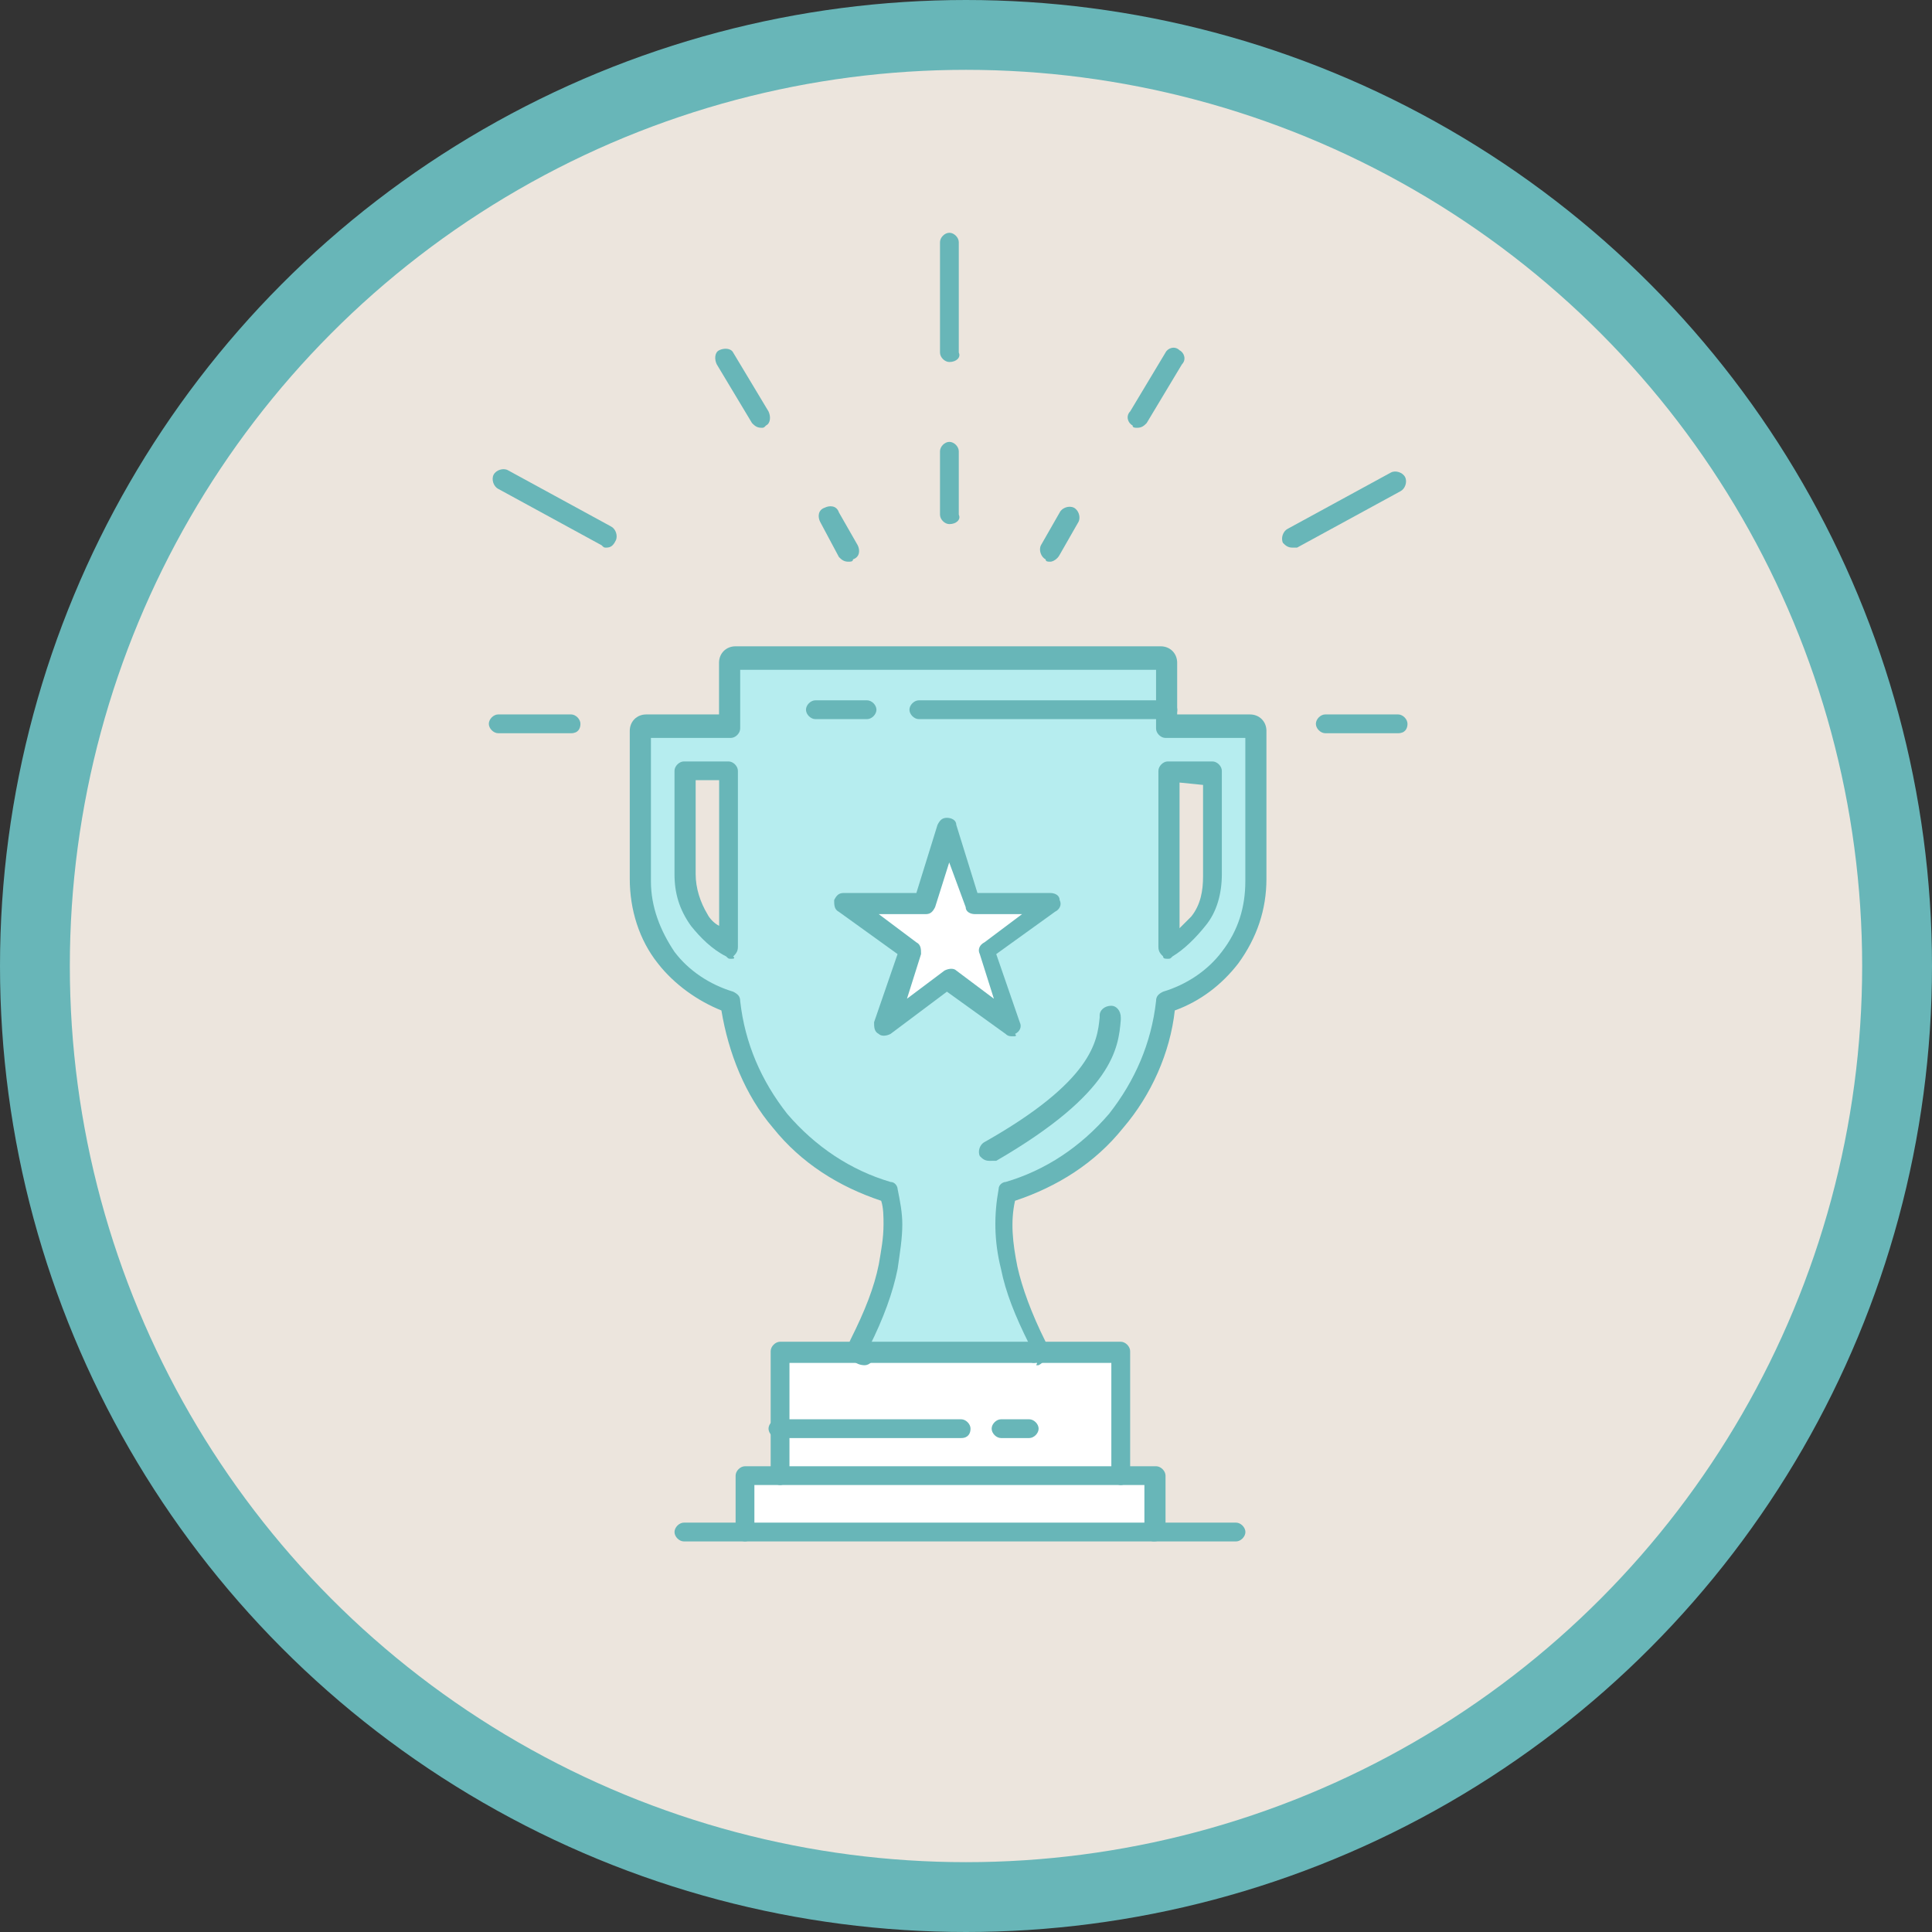 <?xml version="1.0" encoding="UTF-8"?> <svg xmlns="http://www.w3.org/2000/svg" width="83" height="83" viewBox="0 0 83 83" fill="none"><rect x="0" y="0" width="83" height="83" fill="#333333" stroke="none"/><circle cx="41.5" cy="41.5" r="40" fill="#ECE5DD" stroke="#68B6B8" stroke-width="3"></circle><path d="M45.227 38.869L42.501 40.887L43.511 44.117L40.785 42.099L38.061 44.117L39.07 40.887L36.344 38.869H39.777L40.785 35.639L41.795 38.869H45.227Z" fill="white"></path><path d="M49.563 63.395V65.819H32V63.395H33.413H33.514H48.049H48.149H49.563Z" fill="white"></path><path d="M33.414 61.377V58.047H34.727H37.048H44.416H46.839H48.15V63.396H48.05H33.515H33.414V61.377Z" fill="white"></path><path d="M50.172 30.49V31.095H53.705C53.806 31.095 54.008 31.196 54.008 31.398V37.757C54.008 38.968 53.605 40.179 52.898 41.088C52.191 41.996 51.283 42.703 50.173 43.006C49.972 44.924 49.265 46.741 48.054 48.154C46.843 49.567 45.228 50.677 43.411 51.182C43.21 52.292 43.21 53.403 43.513 54.412C43.714 55.522 44.219 56.633 44.825 57.743C44.927 57.844 44.825 58.046 44.724 58.146H44.623H37.255C37.153 58.146 36.952 58.045 36.952 57.843V57.742C37.558 56.632 37.961 55.521 38.264 54.411C38.366 53.806 38.466 53.2 38.466 52.594C38.466 52.09 38.466 51.686 38.365 51.181C36.548 50.677 34.932 49.566 33.721 48.153C32.51 46.74 31.803 45.024 31.602 43.005C30.492 42.702 29.583 41.996 28.876 41.087C28.17 40.178 27.766 38.967 27.766 37.756V31.397C27.766 31.296 27.868 31.094 28.069 31.094H31.602V28.369C31.602 28.268 31.703 28.066 31.905 28.066H50.174C50.276 28.066 50.478 28.167 50.478 28.369V30.489L50.172 30.49ZM52.09 37.556V33.115H50.172V40.685C50.677 40.382 51.182 39.979 51.485 39.474C51.888 38.969 52.09 38.262 52.09 37.556ZM42.501 40.886L45.227 38.867H41.795L40.785 35.637L39.776 38.867H36.343L39.17 40.886L38.06 44.116L40.785 42.097L43.511 44.116L42.501 40.886ZM31.399 40.685V33.115H29.481V37.556C29.481 38.263 29.683 38.969 30.086 39.575C30.389 40.079 30.894 40.483 31.399 40.685Z" fill="#B6EDEF"></path><path d="M44.416 58.55C44.214 58.55 44.013 58.348 44.013 58.146C44.013 58.045 44.114 57.843 44.214 57.743C43.608 56.532 43.205 55.522 43.003 54.513C42.7 53.301 42.7 52.191 42.902 51.081C42.902 50.879 43.103 50.778 43.205 50.778C44.921 50.274 46.434 49.264 47.646 47.851C48.755 46.438 49.462 44.823 49.665 43.006C49.665 42.804 49.765 42.703 49.968 42.603C50.977 42.3 51.885 41.694 52.491 40.887C53.197 39.979 53.5 38.969 53.5 37.859V31.702H50.068C49.866 31.702 49.665 31.5 49.665 31.299V28.776H31.799V31.299C31.799 31.501 31.598 31.702 31.396 31.702H27.964V37.859C27.964 38.969 28.367 39.979 28.973 40.887C29.579 41.695 30.488 42.3 31.496 42.603C31.698 42.704 31.799 42.805 31.799 43.006C32.001 44.823 32.708 46.438 33.819 47.851C35.03 49.264 36.544 50.273 38.259 50.778C38.461 50.778 38.562 50.98 38.562 51.081C38.664 51.585 38.764 52.09 38.764 52.595C38.764 53.2 38.663 53.806 38.562 54.513C38.361 55.522 37.957 56.633 37.351 57.843C37.452 57.944 37.553 58.045 37.553 58.247C37.553 58.449 37.351 58.651 37.149 58.651C36.746 58.651 36.443 58.348 36.443 57.945C36.443 57.844 36.443 57.743 36.544 57.541C37.15 56.33 37.554 55.32 37.755 54.311C37.857 53.706 37.957 53.201 37.957 52.595C37.957 52.292 37.957 51.889 37.856 51.586C36.039 50.981 34.424 49.971 33.212 48.457C32.001 47.044 31.295 45.227 30.992 43.41C29.982 43.006 28.973 42.3 28.266 41.392C27.458 40.383 27.055 39.071 27.055 37.758V31.399C27.055 30.995 27.358 30.693 27.761 30.693H30.89V28.472C30.89 28.069 31.193 27.766 31.597 27.766H49.865C50.269 27.766 50.572 28.069 50.572 28.472V30.693H53.701C54.104 30.693 54.407 30.996 54.407 31.399V37.758C54.407 39.071 54.004 40.281 53.196 41.392C52.49 42.3 51.581 43.007 50.47 43.41C50.269 45.227 49.461 47.044 48.25 48.457C47.038 49.971 45.424 50.98 43.606 51.586C43.404 52.495 43.505 53.403 43.707 54.412C43.909 55.32 44.313 56.431 44.919 57.642C45.121 57.945 45.02 58.45 44.616 58.651C44.616 58.651 44.616 58.651 44.514 58.651C44.618 58.449 44.517 58.55 44.416 58.55Z" fill="#68B6B8"></path><path d="M50.169 41.19C50.068 41.19 49.968 41.19 49.968 41.089C49.866 40.988 49.766 40.887 49.766 40.685V33.115C49.766 32.913 49.968 32.712 50.169 32.712H52.087C52.289 32.712 52.491 32.914 52.491 33.115V37.556C52.491 38.363 52.289 39.171 51.784 39.776C51.381 40.281 50.876 40.786 50.371 41.089C50.271 41.19 50.271 41.19 50.169 41.19ZM50.674 33.619V39.877C50.876 39.675 50.977 39.574 51.179 39.373C51.582 38.868 51.684 38.263 51.684 37.657V33.721L50.674 33.619Z" fill="#68B6B8"></path><path d="M31.4 41.19C31.299 41.19 31.299 41.19 31.198 41.089C30.592 40.786 30.088 40.281 29.684 39.776C29.179 39.07 28.977 38.363 28.977 37.556V33.115C28.977 32.913 29.179 32.712 29.381 32.712H31.299C31.5 32.712 31.701 32.914 31.701 33.115V40.685C31.701 40.887 31.601 40.988 31.5 41.089C31.602 41.19 31.5 41.19 31.4 41.19ZM29.886 33.619V37.555C29.886 38.16 30.087 38.766 30.39 39.271C30.492 39.473 30.694 39.675 30.895 39.775V33.517H29.886V33.619Z" fill="#68B6B8"></path><path d="M48.147 63.799C47.946 63.799 47.744 63.597 47.744 63.396V58.551H33.916V63.396C33.916 63.598 33.714 63.799 33.512 63.799C33.311 63.799 33.109 63.597 33.109 63.396V58.046C33.109 57.844 33.311 57.642 33.512 57.642H48.148C48.35 57.642 48.552 57.844 48.552 58.046V63.396C48.552 63.597 48.35 63.799 48.147 63.799Z" fill="#68B6B8"></path><path d="M49.567 66.221C49.366 66.221 49.164 66.019 49.164 65.817V63.798H32.409V65.817C32.409 66.019 32.207 66.221 32.005 66.221C31.803 66.221 31.602 66.019 31.602 65.817V63.395C31.602 63.193 31.803 62.991 32.005 62.991H49.669C49.87 62.991 50.072 63.193 50.072 63.395V65.817C50.072 66.019 49.869 66.221 49.567 66.221Z" fill="#68B6B8"></path><path d="M50.172 30.894H39.474C39.272 30.894 39.07 30.692 39.07 30.49C39.07 30.288 39.272 30.086 39.474 30.086H50.172C50.374 30.086 50.576 30.288 50.576 30.49C50.576 30.692 50.475 30.894 50.172 30.894Z" fill="#68B6B8"></path><path d="M37.25 30.894H35.029C34.827 30.894 34.625 30.692 34.625 30.49C34.625 30.288 34.827 30.086 35.029 30.086H37.25C37.451 30.086 37.653 30.288 37.653 30.49C37.653 30.692 37.451 30.894 37.25 30.894Z" fill="#68B6B8"></path><path d="M41.292 61.78H33.419C33.217 61.78 33.016 61.578 33.016 61.376C33.016 61.174 33.217 60.973 33.419 60.973H41.292C41.494 60.973 41.695 61.175 41.695 61.376C41.695 61.578 41.595 61.78 41.292 61.78Z" fill="#68B6B8"></path><path d="M44.216 61.78H43.005C42.803 61.78 42.602 61.578 42.602 61.376C42.602 61.174 42.803 60.973 43.005 60.973H44.216C44.418 60.973 44.62 61.175 44.62 61.376C44.62 61.578 44.418 61.78 44.216 61.78Z" fill="#68B6B8"></path><path d="M40.786 15.552C40.584 15.552 40.383 15.35 40.383 15.148V10.404C40.383 10.202 40.584 10 40.786 10C40.988 10 41.19 10.202 41.19 10.404V15.148C41.291 15.35 41.089 15.552 40.786 15.552Z" fill="#68B6B8"></path><path d="M55.521 23.526C55.32 23.526 55.218 23.425 55.118 23.325C55.016 23.122 55.118 22.82 55.32 22.718L59.76 20.297C59.962 20.195 60.265 20.297 60.365 20.498C60.467 20.701 60.365 21.003 60.164 21.104L55.723 23.526C55.622 23.526 55.521 23.526 55.521 23.526Z" fill="#68B6B8"></path><path d="M26.048 23.526C25.947 23.526 25.947 23.526 25.846 23.425L21.406 21.003C21.204 20.902 21.103 20.599 21.204 20.398C21.305 20.196 21.607 20.095 21.81 20.196L26.251 22.618C26.452 22.719 26.554 23.022 26.452 23.223C26.351 23.425 26.25 23.526 26.048 23.526Z" fill="#68B6B8"></path><path d="M48.858 18.378C48.758 18.378 48.656 18.378 48.656 18.277C48.454 18.176 48.353 17.874 48.555 17.672L50.069 15.149C50.17 14.947 50.473 14.846 50.674 15.048C50.876 15.149 50.977 15.451 50.776 15.653L49.261 18.176C49.161 18.277 49.06 18.378 48.858 18.378Z" fill="#68B6B8"></path><path d="M60.063 31.5H56.934C56.733 31.5 56.531 31.298 56.531 31.096C56.531 30.894 56.733 30.692 56.934 30.692H60.063C60.265 30.692 60.467 30.894 60.467 31.096C60.467 31.298 60.365 31.5 60.063 31.5Z" fill="#68B6B8"></path><path d="M24.533 31.5H21.404C21.202 31.5 21 31.298 21 31.096C21 30.894 21.202 30.692 21.404 30.692H24.533C24.734 30.692 24.936 30.894 24.936 31.096C24.937 31.298 24.836 31.5 24.533 31.5Z" fill="#68B6B8"></path><path d="M32.711 18.378C32.509 18.378 32.408 18.277 32.307 18.176L30.793 15.653C30.692 15.451 30.692 15.148 30.893 15.048C31.095 14.947 31.398 14.947 31.499 15.149L33.014 17.672C33.114 17.874 33.114 18.177 32.912 18.277C32.812 18.378 32.812 18.378 32.711 18.378Z" fill="#68B6B8"></path><path d="M40.786 22.516C40.584 22.516 40.383 22.314 40.383 22.112V19.387C40.383 19.185 40.584 18.983 40.786 18.983C40.988 18.983 41.19 19.185 41.19 19.387V22.112C41.291 22.315 41.089 22.516 40.786 22.516Z" fill="#68B6B8"></path><path d="M45.123 24.131C45.021 24.131 44.921 24.131 44.921 24.03C44.719 23.929 44.618 23.626 44.719 23.425L45.527 22.012C45.628 21.81 45.93 21.709 46.133 21.81C46.335 21.911 46.436 22.214 46.335 22.416L45.527 23.829C45.426 24.03 45.224 24.131 45.123 24.131Z" fill="#68B6B8"></path><path d="M36.444 24.131C36.242 24.131 36.141 24.03 36.04 23.929L35.232 22.415C35.131 22.213 35.131 21.91 35.434 21.809C35.636 21.709 35.939 21.709 36.039 22.011L36.847 23.424C36.949 23.626 36.949 23.928 36.646 24.029C36.647 24.131 36.545 24.131 36.444 24.131Z" fill="#68B6B8"></path><path d="M53.101 66.221H29.381C29.179 66.221 28.977 66.019 28.977 65.817C28.977 65.615 29.179 65.413 29.381 65.413H53.101C53.302 65.413 53.504 65.615 53.504 65.817C53.504 66.019 53.302 66.221 53.101 66.221Z" fill="#68B6B8"></path><path d="M43.506 44.52C43.404 44.52 43.304 44.52 43.203 44.419L40.68 42.603L38.257 44.419C38.056 44.52 37.854 44.52 37.752 44.419C37.551 44.318 37.551 44.116 37.551 43.915L38.56 40.988L36.037 39.171C35.836 39.07 35.836 38.868 35.836 38.667C35.937 38.465 36.037 38.364 36.239 38.364H39.368L40.276 35.437C40.378 35.235 40.478 35.134 40.68 35.134C40.882 35.134 41.083 35.235 41.083 35.437L41.992 38.364H45.121C45.322 38.364 45.524 38.465 45.524 38.667C45.625 38.869 45.524 39.071 45.322 39.171L42.799 40.988L43.809 43.915C43.91 44.117 43.809 44.319 43.607 44.419C43.707 44.52 43.606 44.52 43.506 44.52ZM37.752 39.272L39.367 40.483C39.569 40.584 39.569 40.786 39.569 40.988L38.964 42.906L40.578 41.695C40.78 41.594 40.982 41.594 41.083 41.695L42.698 42.906L42.092 40.988C41.99 40.786 42.092 40.584 42.294 40.483L43.908 39.272H41.889C41.687 39.272 41.486 39.171 41.486 38.969L40.779 37.051L40.174 38.969C40.073 39.171 39.972 39.272 39.771 39.272H37.752Z" fill="#68B6B8"></path><path d="M42.498 49.87C42.297 49.87 42.195 49.769 42.095 49.668C41.993 49.466 42.095 49.164 42.297 49.063C46.94 46.439 47.142 44.723 47.242 43.713V43.612C47.242 43.41 47.444 43.208 47.747 43.208C47.949 43.208 48.15 43.41 48.15 43.712V43.813C48.049 45.024 47.847 46.942 42.8 49.869C42.7 49.87 42.6 49.87 42.498 49.87Z" fill="#68B6B8"></path></svg> 